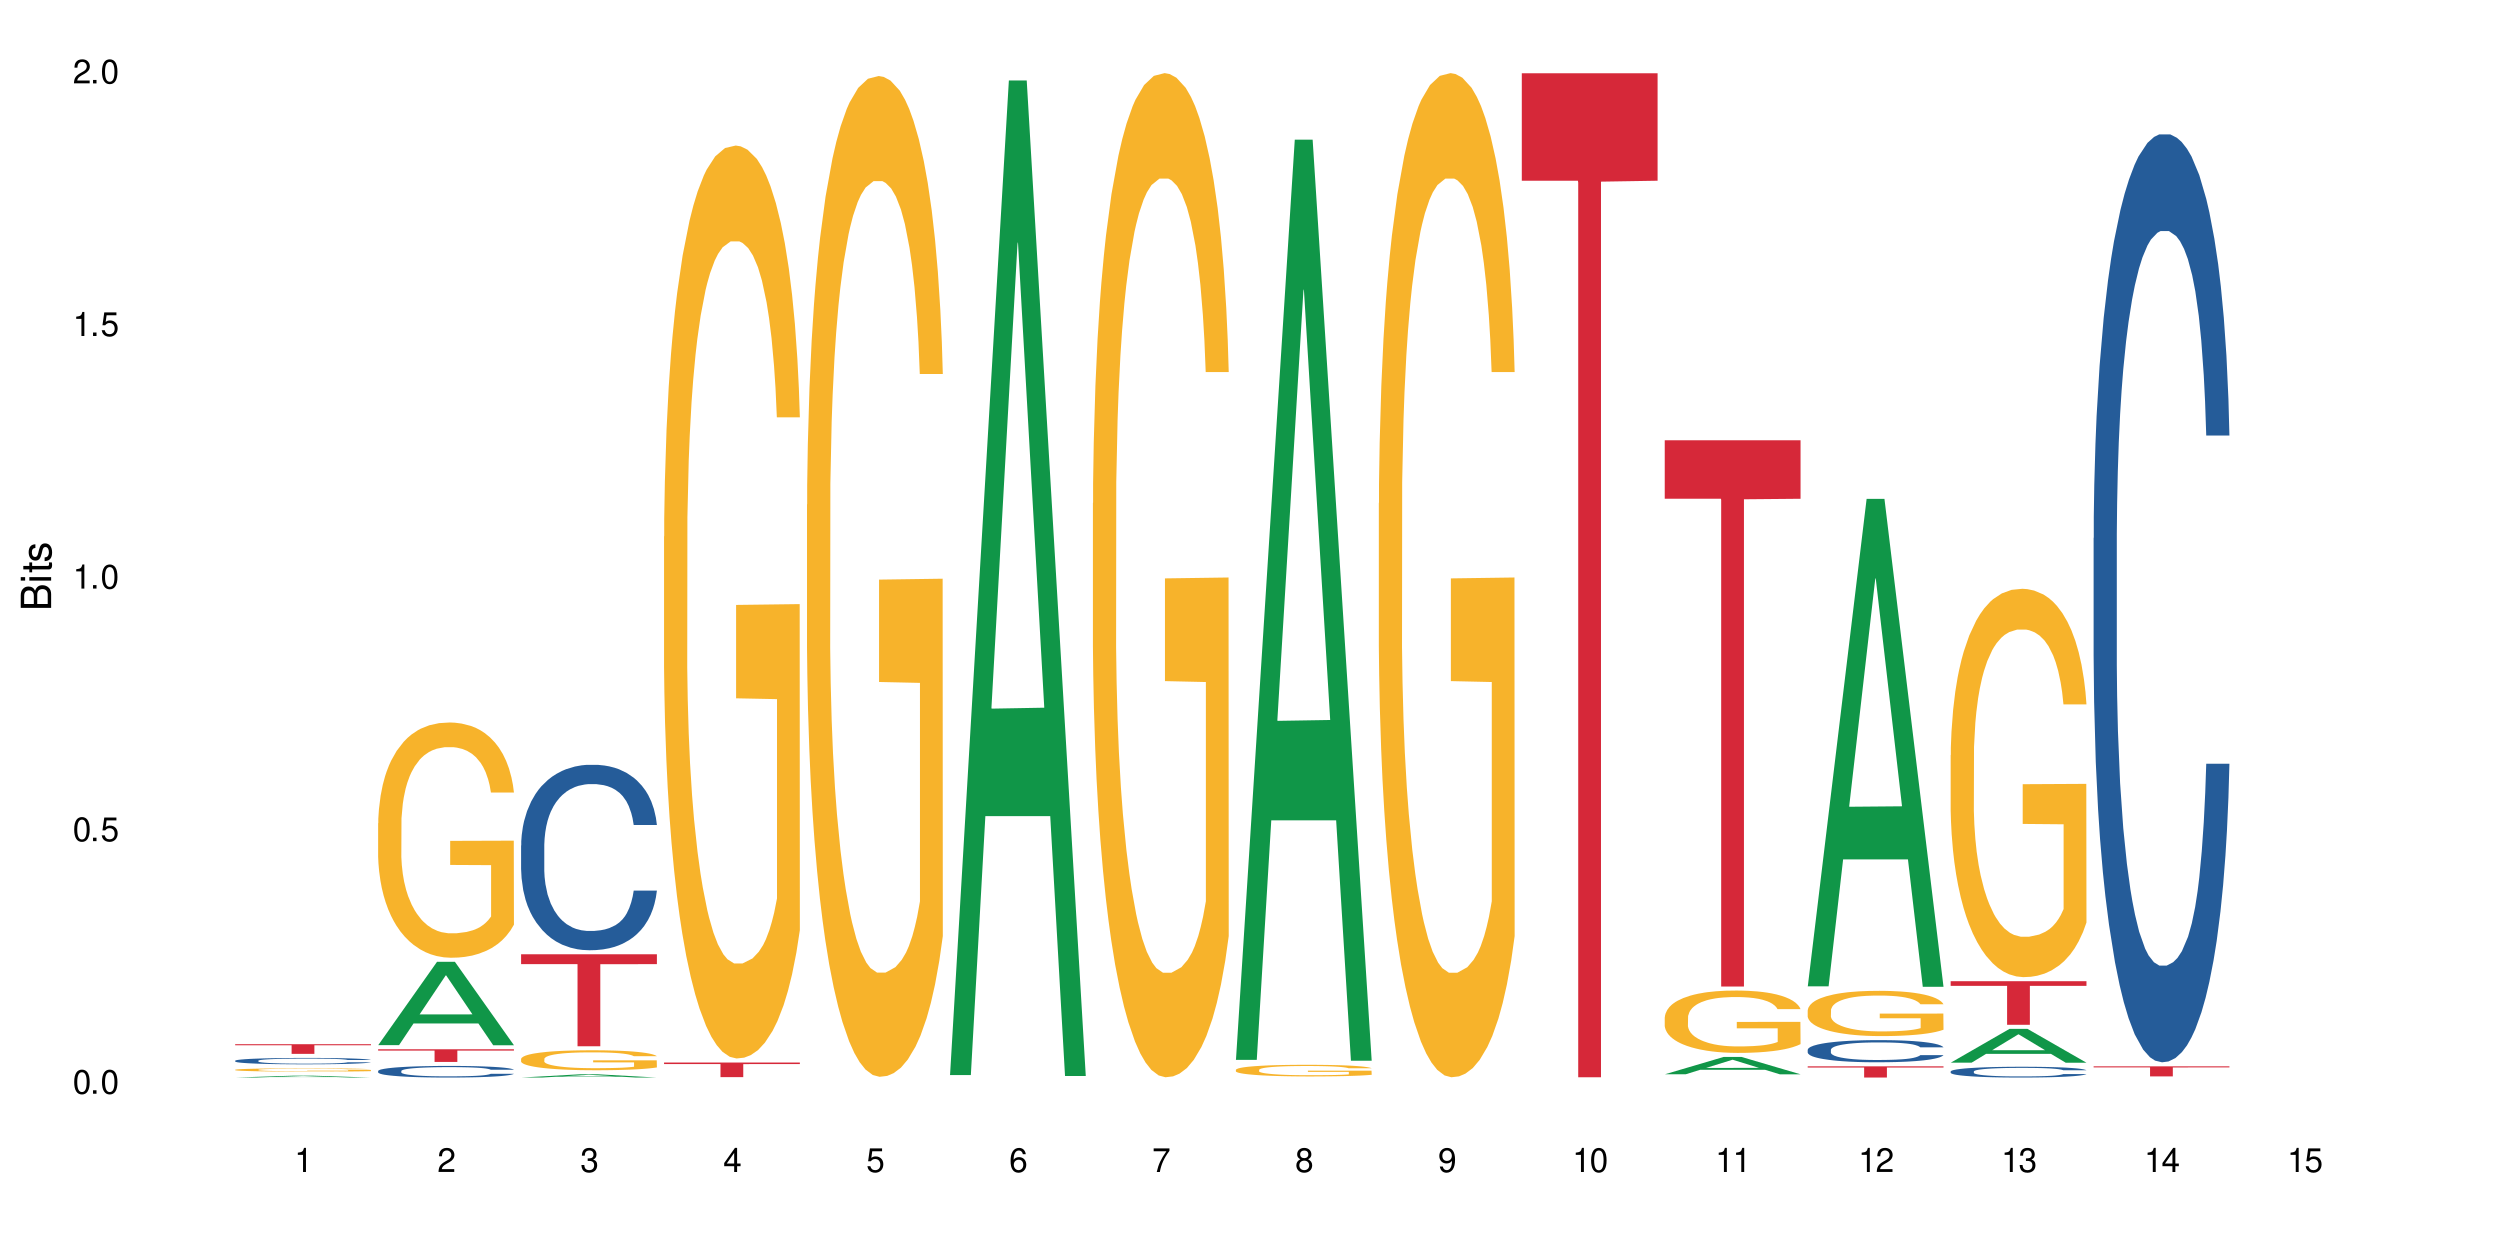 <?xml version="1.0" encoding="UTF-8"?>
<svg xmlns="http://www.w3.org/2000/svg" xmlns:xlink="http://www.w3.org/1999/xlink" width="720" height="360" viewBox="0 0 720 360">
<defs>
<g>
<g id="glyph-0-0">
</g>
<g id="glyph-0-1">
<path d="M 2.641 -6.938 C 2 -6.938 1.422 -6.656 1.078 -6.172 C 0.641 -5.562 0.406 -4.641 0.406 -3.359 C 0.406 -1.016 1.188 0.219 2.641 0.219 C 4.078 0.219 4.859 -1.016 4.859 -3.297 C 4.859 -4.641 4.656 -5.547 4.203 -6.172 C 3.844 -6.656 3.281 -6.938 2.641 -6.938 Z M 2.641 -6.188 C 3.547 -6.188 4 -5.25 4 -3.375 C 4 -1.406 3.562 -0.484 2.625 -0.484 C 1.734 -0.484 1.281 -1.438 1.281 -3.344 C 1.281 -5.25 1.734 -6.188 2.641 -6.188 Z M 2.641 -6.188 "/>
</g>
<g id="glyph-0-2">
<path d="M 1.828 -1 L 0.828 -1 L 0.828 0 L 1.828 0 Z M 1.828 -1 "/>
</g>
<g id="glyph-0-3">
<path d="M 4.562 -6.797 L 1.062 -6.797 L 0.547 -3.094 L 1.328 -3.094 C 1.719 -3.562 2.047 -3.734 2.578 -3.734 C 3.484 -3.734 4.062 -3.109 4.062 -2.094 C 4.062 -1.125 3.484 -0.531 2.578 -0.531 C 1.828 -0.531 1.375 -0.906 1.188 -1.672 L 0.328 -1.672 C 0.453 -1.109 0.547 -0.844 0.75 -0.594 C 1.125 -0.078 1.828 0.219 2.594 0.219 C 3.969 0.219 4.922 -0.781 4.922 -2.219 C 4.922 -3.562 4.031 -4.484 2.719 -4.484 C 2.25 -4.484 1.859 -4.359 1.469 -4.062 L 1.734 -5.969 L 4.562 -5.969 Z M 4.562 -6.797 "/>
</g>
<g id="glyph-0-4">
<path d="M 2.484 -4.938 L 2.484 0 L 3.328 0 L 3.328 -6.938 L 2.766 -6.938 C 2.469 -5.875 2.281 -5.734 0.984 -5.562 L 0.984 -4.938 Z M 2.484 -4.938 "/>
</g>
<g id="glyph-0-5">
<path d="M 4.859 -0.828 L 1.281 -0.828 C 1.359 -1.406 1.672 -1.781 2.5 -2.281 L 3.469 -2.828 C 4.406 -3.344 4.906 -4.062 4.906 -4.906 C 4.906 -5.484 4.672 -6.031 4.266 -6.406 C 3.859 -6.766 3.375 -6.938 2.719 -6.938 C 1.859 -6.938 1.219 -6.625 0.844 -6.031 C 0.609 -5.672 0.5 -5.234 0.484 -4.531 L 1.328 -4.531 C 1.359 -5.016 1.406 -5.281 1.531 -5.516 C 1.75 -5.938 2.188 -6.203 2.703 -6.203 C 3.469 -6.203 4.031 -5.641 4.031 -4.891 C 4.031 -4.344 3.719 -3.859 3.125 -3.516 L 2.234 -3 C 0.812 -2.172 0.406 -1.531 0.328 -0.016 L 4.859 -0.016 Z M 4.859 -0.828 "/>
</g>
<g id="glyph-0-6">
<path d="M 2.125 -3.188 L 2.578 -3.188 C 3.5 -3.188 3.984 -2.766 3.984 -1.922 C 3.984 -1.062 3.469 -0.531 2.594 -0.531 C 1.656 -0.531 1.203 -1 1.156 -2.016 L 0.312 -2.016 C 0.344 -1.453 0.438 -1.094 0.609 -0.781 C 0.953 -0.109 1.625 0.219 2.547 0.219 C 3.953 0.219 4.859 -0.625 4.859 -1.938 C 4.859 -2.828 4.516 -3.297 3.703 -3.594 C 4.344 -3.844 4.656 -4.328 4.656 -5.031 C 4.656 -6.219 3.875 -6.938 2.578 -6.938 C 1.203 -6.938 0.484 -6.172 0.453 -4.703 L 1.297 -4.703 C 1.312 -5.125 1.344 -5.359 1.453 -5.578 C 1.641 -5.969 2.062 -6.203 2.594 -6.203 C 3.344 -6.203 3.797 -5.75 3.797 -5 C 3.797 -4.516 3.609 -4.219 3.25 -4.047 C 3.016 -3.953 2.703 -3.922 2.125 -3.906 Z M 2.125 -3.188 "/>
</g>
<g id="glyph-0-7">
<path d="M 3.141 -1.672 L 3.141 0 L 3.984 0 L 3.984 -1.672 L 4.984 -1.672 L 4.984 -2.438 L 3.984 -2.438 L 3.984 -6.938 L 3.359 -6.938 L 0.266 -2.578 L 0.266 -1.672 Z M 3.141 -2.438 L 1 -2.438 L 3.141 -5.5 Z M 3.141 -2.438 "/>
</g>
<g id="glyph-0-8">
<path d="M 4.781 -5.125 C 4.609 -6.266 3.891 -6.938 2.844 -6.938 C 2.094 -6.938 1.422 -6.578 1.031 -5.953 C 0.594 -5.266 0.406 -4.422 0.406 -3.172 C 0.406 -2 0.578 -1.25 0.984 -0.641 C 1.359 -0.078 1.953 0.219 2.703 0.219 C 3.984 0.219 4.922 -0.75 4.922 -2.094 C 4.922 -3.375 4.062 -4.281 2.844 -4.281 C 2.172 -4.281 1.641 -4.031 1.281 -3.516 C 1.281 -5.234 1.828 -6.188 2.797 -6.188 C 3.391 -6.188 3.797 -5.797 3.938 -5.125 Z M 2.734 -3.531 C 3.547 -3.531 4.062 -2.953 4.062 -2.031 C 4.062 -1.156 3.484 -0.531 2.703 -0.531 C 1.922 -0.531 1.328 -1.188 1.328 -2.078 C 1.328 -2.938 1.906 -3.531 2.734 -3.531 Z M 2.734 -3.531 "/>
</g>
<g id="glyph-0-9">
<path d="M 4.984 -6.797 L 0.438 -6.797 L 0.438 -5.969 L 4.109 -5.969 C 2.5 -3.656 1.828 -2.234 1.328 0 L 2.219 0 C 2.594 -2.172 3.453 -4.047 4.984 -6.094 Z M 4.984 -6.797 "/>
</g>
<g id="glyph-0-10">
<path d="M 3.75 -3.656 C 4.469 -4.094 4.688 -4.438 4.688 -5.078 C 4.688 -6.172 3.844 -6.938 2.641 -6.938 C 1.438 -6.938 0.594 -6.172 0.594 -5.094 C 0.594 -4.438 0.812 -4.094 1.516 -3.656 C 0.734 -3.266 0.359 -2.703 0.359 -1.922 C 0.359 -0.656 1.281 0.219 2.641 0.219 C 3.984 0.219 4.922 -0.656 4.922 -1.922 C 4.922 -2.703 4.531 -3.266 3.75 -3.656 Z M 2.641 -6.188 C 3.359 -6.188 3.812 -5.75 3.812 -5.062 C 3.812 -4.406 3.344 -3.984 2.641 -3.984 C 1.922 -3.984 1.453 -4.406 1.453 -5.078 C 1.453 -5.75 1.922 -6.188 2.641 -6.188 Z M 2.641 -3.266 C 3.484 -3.266 4.062 -2.719 4.062 -1.906 C 4.062 -1.078 3.484 -0.531 2.625 -0.531 C 1.797 -0.531 1.219 -1.094 1.219 -1.906 C 1.219 -2.719 1.781 -3.266 2.641 -3.266 Z M 2.641 -3.266 "/>
</g>
<g id="glyph-0-11">
<path d="M 0.516 -1.578 C 0.672 -0.453 1.406 0.219 2.438 0.219 C 3.188 0.219 3.859 -0.141 4.266 -0.766 C 4.688 -1.453 4.891 -2.297 4.891 -3.547 C 4.891 -4.719 4.703 -5.453 4.312 -6.078 C 3.938 -6.641 3.344 -6.938 2.594 -6.938 C 1.297 -6.938 0.359 -5.969 0.359 -4.625 C 0.359 -3.344 1.234 -2.453 2.453 -2.453 C 3.094 -2.453 3.578 -2.672 4.016 -3.203 C 4 -1.484 3.469 -0.531 2.5 -0.531 C 1.906 -0.531 1.484 -0.906 1.359 -1.578 Z M 2.578 -6.203 C 3.375 -6.203 3.969 -5.531 3.969 -4.641 C 3.969 -3.797 3.391 -3.188 2.547 -3.188 C 1.734 -3.188 1.234 -3.766 1.234 -4.688 C 1.234 -5.562 1.797 -6.203 2.578 -6.203 Z M 2.578 -6.203 "/>
</g>
<g id="glyph-1-0">
</g>
<g id="glyph-1-1">
<path d="M 0 -0.953 L 0 -4.891 C 0 -5.719 -0.234 -6.344 -0.734 -6.797 C -1.188 -7.234 -1.812 -7.469 -2.5 -7.469 C -3.547 -7.469 -4.188 -7 -4.625 -5.875 C -4.984 -6.688 -5.625 -7.094 -6.531 -7.094 C -7.172 -7.094 -7.734 -6.859 -8.141 -6.391 C -8.562 -5.922 -8.75 -5.344 -8.75 -4.5 L -8.75 -0.953 Z M -4.984 -2.062 L -7.766 -2.062 L -7.766 -4.219 C -7.766 -4.844 -7.688 -5.203 -7.453 -5.5 C -7.219 -5.812 -6.859 -5.969 -6.375 -5.969 C -5.891 -5.969 -5.531 -5.812 -5.297 -5.5 C -5.062 -5.203 -4.984 -4.844 -4.984 -4.219 Z M -0.984 -2.062 L -4 -2.062 L -4 -4.781 C -4 -5.766 -3.438 -6.359 -2.484 -6.359 C -1.547 -6.359 -0.984 -5.766 -0.984 -4.781 Z M -0.984 -2.062 "/>
</g>
<g id="glyph-1-2">
<path d="M -6.281 -1.797 L -6.281 -0.797 L 0 -0.797 L 0 -1.797 Z M -8.75 -1.797 L -8.75 -0.797 L -7.484 -0.797 L -7.484 -1.797 Z M -8.75 -1.797 "/>
</g>
<g id="glyph-1-3">
<path d="M -6.281 -3.047 L -6.281 -2.016 L -8.016 -2.016 L -8.016 -1.016 L -6.281 -1.016 L -6.281 -0.172 L -5.469 -0.172 L -5.469 -1.016 L -0.719 -1.016 C -0.078 -1.016 0.281 -1.453 0.281 -2.234 C 0.281 -2.5 0.25 -2.719 0.188 -3.047 L -0.641 -3.047 C -0.609 -2.906 -0.594 -2.766 -0.594 -2.562 C -0.594 -2.141 -0.719 -2.016 -1.156 -2.016 L -5.469 -2.016 L -5.469 -3.047 Z M -6.281 -3.047 "/>
</g>
<g id="glyph-1-4">
<path d="M -4.531 -5.25 C -5.766 -5.25 -6.469 -4.422 -6.469 -2.969 C -6.469 -1.516 -5.719 -0.562 -4.547 -0.562 C -3.562 -0.562 -3.094 -1.062 -2.734 -2.562 L -2.516 -3.484 C -2.344 -4.188 -2.094 -4.469 -1.641 -4.469 C -1.047 -4.469 -0.641 -3.875 -0.641 -3 C -0.641 -2.453 -0.797 -2 -1.062 -1.75 C -1.25 -1.594 -1.422 -1.531 -1.875 -1.469 L -1.875 -0.406 C -0.422 -0.453 0.281 -1.266 0.281 -2.922 C 0.281 -4.5 -0.5 -5.516 -1.719 -5.516 C -2.656 -5.516 -3.172 -4.984 -3.469 -3.734 L -3.703 -2.766 C -3.891 -1.953 -4.156 -1.609 -4.594 -1.609 C -5.188 -1.609 -5.547 -2.125 -5.547 -2.938 C -5.547 -3.75 -5.203 -4.172 -4.531 -4.203 Z M -4.531 -5.25 "/>
</g>
</g>
</defs>
<rect x="-72" y="-36" width="864" height="432" fill="rgb(100%, 100%, 100%)" fill-opacity="1"/>
<path fill-rule="nonzero" fill="rgb(6.275%, 58.824%, 28.235%)" fill-opacity="1" d="M 67.73 310.336 L 67.773 310.332 L 84.695 309.785 L 89.836 309.785 L 106.844 310.336 L 100.867 310.336 L 96.605 310.191 L 77.926 310.191 L 73.75 310.336 L 67.73 310.336 L 79.723 310.133 L 94.895 310.133 L 87.328 309.875 L 87.246 309.875 L 87.16 309.879 L 79.684 310.133 L 79.723 310.133 Z M 67.73 310.336 "/>
<path fill-rule="nonzero" fill="rgb(14.51%, 36.078%, 60%)" fill-opacity="1" d="M 67.73 305.484 L 67.777 305.484 L 67.777 305.441 L 67.922 305.379 L 68.254 305.297 L 68.59 305.242 L 69.449 305.145 L 70.641 305.047 L 71.879 304.973 L 72.785 304.93 L 73.598 304.898 L 75.457 304.836 L 76.652 304.801 L 77.938 304.773 L 79.512 304.746 L 80.656 304.73 L 83.234 304.703 L 85.141 304.691 L 86.621 304.684 L 89.816 304.684 L 91.723 304.691 L 93.105 304.699 L 94.633 304.715 L 95.922 304.73 L 98.164 304.766 L 100.168 304.812 L 101.074 304.84 L 102.504 304.891 L 103.602 304.941 L 104.363 304.984 L 105.223 305.047 L 105.984 305.125 L 106.559 305.211 L 106.844 305.281 L 100.168 305.281 L 99.832 305.215 L 99.449 305.16 L 98.734 305.094 L 98.02 305.043 L 97.02 304.996 L 96.113 304.965 L 94.871 304.934 L 93.773 304.91 L 92.629 304.898 L 91.531 304.887 L 89.434 304.875 L 87 304.875 L 86.094 304.879 L 84.234 304.895 L 83.234 304.906 L 81.801 304.93 L 80.801 304.949 L 79.609 304.984 L 78.797 305.012 L 77.797 305.055 L 77.078 305.094 L 76.27 305.148 L 75.793 305.191 L 75.363 305.238 L 74.98 305.293 L 74.695 305.352 L 74.504 305.414 L 74.41 305.477 L 74.41 305.738 L 74.504 305.797 L 74.742 305.867 L 75.363 305.969 L 76.27 306.059 L 77.32 306.129 L 78.32 306.18 L 78.891 306.203 L 79.656 306.23 L 80.848 306.266 L 82.566 306.297 L 83.566 306.312 L 85.094 306.324 L 86.668 306.332 L 88.766 306.332 L 90.625 306.324 L 91.867 306.316 L 93.156 306.301 L 94.918 306.273 L 96.016 306.246 L 96.969 306.215 L 97.688 306.184 L 98.164 306.156 L 98.879 306.105 L 99.449 306.047 L 99.879 305.988 L 100.168 305.93 L 106.844 305.93 L 106.559 306 L 106.129 306.062 L 105.699 306.113 L 105.031 306.172 L 104.27 306.223 L 103.172 306.281 L 102.266 306.32 L 101.074 306.363 L 99.977 306.395 L 98.781 306.422 L 97.02 306.457 L 95.875 306.473 L 94.633 306.488 L 93.156 306.504 L 91.293 306.516 L 89.289 306.52 L 87.43 306.523 L 85.426 306.52 L 83.949 306.512 L 81.992 306.496 L 79.559 306.469 L 77.797 306.434 L 76.414 306.402 L 75.219 306.371 L 73.883 306.324 L 72.168 306.25 L 71.117 306.191 L 70.402 306.145 L 69.59 306.082 L 69.02 306.023 L 68.352 305.93 L 67.875 305.809 L 67.73 305.715 Z M 67.73 305.484 "/>
<path fill-rule="nonzero" fill="rgb(96.863%, 70.196%, 16.863%)" fill-opacity="1" d="M 67.73 308.086 L 67.777 308.086 L 67.777 308.07 L 67.969 308.031 L 68.445 307.977 L 69.066 307.934 L 69.734 307.898 L 70.164 307.883 L 70.879 307.855 L 71.5 307.836 L 73.074 307.797 L 75.078 307.762 L 76.172 307.746 L 77.414 307.73 L 79.18 307.715 L 79.988 307.711 L 82.469 307.695 L 85.285 307.688 L 88.383 307.684 L 89.816 307.684 L 91.77 307.688 L 94.441 307.699 L 95.969 307.707 L 97.16 307.715 L 98.402 307.727 L 99.926 307.742 L 101.359 307.766 L 102.504 307.785 L 103.648 307.809 L 104.602 307.84 L 105.414 307.867 L 106.129 307.902 L 106.559 307.934 L 106.844 307.965 L 100.215 307.965 L 99.832 307.934 L 99.402 307.91 L 98.688 307.883 L 97.973 307.863 L 97.258 307.848 L 95.922 307.824 L 94.777 307.809 L 93.344 307.797 L 91.961 307.789 L 90.387 307.785 L 89.434 307.781 L 86.906 307.781 L 84.617 307.789 L 83.281 307.797 L 82.328 307.805 L 80.992 307.816 L 80.18 307.824 L 79.703 307.832 L 78.273 307.859 L 77.32 307.883 L 76.793 307.898 L 76.125 307.926 L 75.648 307.949 L 75.125 307.984 L 74.84 308.008 L 74.457 308.066 L 74.41 308.223 L 74.551 308.254 L 74.84 308.289 L 75.219 308.32 L 75.793 308.352 L 76.363 308.379 L 77.367 308.41 L 78.227 308.434 L 78.891 308.449 L 80.18 308.473 L 80.703 308.48 L 81.945 308.496 L 83.234 308.508 L 84.809 308.516 L 86 308.523 L 87.906 308.527 L 90.34 308.527 L 93.203 308.523 L 95.016 308.516 L 96.254 308.508 L 97.066 308.5 L 98.066 308.492 L 98.781 308.484 L 99.449 308.473 L 100.262 308.461 L 100.262 308.254 L 88.48 308.254 L 88.48 308.156 L 106.797 308.156 L 106.844 308.492 L 105.844 308.516 L 104.602 308.539 L 103.41 308.555 L 102.168 308.57 L 100.406 308.586 L 98.973 308.598 L 96.781 308.609 L 94.777 308.617 L 92.676 308.621 L 90.816 308.625 L 88.621 308.625 L 86.668 308.621 L 84.57 308.617 L 82.898 308.609 L 81.371 308.602 L 79.848 308.59 L 77.938 308.574 L 76.699 308.559 L 74.121 308.52 L 72.977 308.496 L 71.453 308.457 L 70.641 308.43 L 69.879 308.402 L 69.305 308.375 L 68.781 308.344 L 68.398 308.316 L 68.016 308.277 L 67.828 308.246 L 67.73 308.223 Z M 67.73 308.086 "/>
<path fill-rule="nonzero" fill="rgb(83.922%, 15.686%, 22.353%)" fill-opacity="1" d="M 67.73 300.727 L 106.844 300.727 L 106.844 301.027 L 90.543 301.027 L 90.543 303.523 L 83.984 303.523 L 83.984 301.031 L 83.891 301.027 L 67.73 301.027 Z M 67.73 300.727 "/>
<path fill-rule="nonzero" fill="rgb(6.275%, 58.824%, 28.235%)" fill-opacity="1" d="M 108.902 301.004 L 108.945 300.98 L 125.867 276.996 L 131.008 276.996 L 148.016 301.027 L 142.039 301.027 L 137.777 294.754 L 119.098 294.754 L 114.922 301.004 L 108.902 301.004 L 120.895 292.156 L 136.062 292.137 L 128.5 280.922 L 128.418 280.898 L 128.332 280.965 L 120.855 292.137 L 120.895 292.156 Z M 108.902 301.004 "/>
<path fill-rule="nonzero" fill="rgb(14.51%, 36.078%, 60%)" fill-opacity="1" d="M 108.902 308.445 L 108.949 308.441 L 108.949 308.367 L 109.094 308.25 L 109.426 308.105 L 109.762 308.004 L 110.621 307.824 L 111.812 307.648 L 113.051 307.516 L 113.957 307.434 L 114.77 307.375 L 116.629 307.262 L 117.82 307.203 L 119.109 307.152 L 120.684 307.098 L 121.828 307.066 L 124.406 307.02 L 126.312 306.996 L 127.793 306.988 L 130.988 306.988 L 132.895 307 L 134.277 307.016 L 135.805 307.039 L 137.094 307.066 L 139.336 307.137 L 141.336 307.223 L 142.242 307.27 L 143.676 307.363 L 144.773 307.457 L 145.535 307.535 L 146.395 307.648 L 147.156 307.785 L 147.73 307.941 L 148.016 308.074 L 141.336 308.074 L 141.004 307.953 L 140.621 307.855 L 139.906 307.73 L 139.191 307.645 L 138.191 307.555 L 137.285 307.496 L 136.043 307.438 L 134.945 307.402 L 133.801 307.375 L 132.703 307.355 L 130.605 307.336 L 128.172 307.336 L 127.266 307.344 L 125.406 307.367 L 124.406 307.391 L 122.973 307.434 L 121.973 307.473 L 120.781 307.531 L 119.969 307.586 L 118.969 307.664 L 118.25 307.734 L 117.441 307.836 L 116.965 307.914 L 116.535 307.996 L 116.152 308.098 L 115.867 308.207 L 115.676 308.32 L 115.582 308.43 L 115.582 308.902 L 115.676 309.012 L 115.914 309.141 L 116.535 309.328 L 117.441 309.492 L 118.488 309.617 L 119.492 309.711 L 120.062 309.754 L 120.828 309.801 L 122.02 309.863 L 123.738 309.926 L 124.738 309.949 L 126.266 309.973 L 127.84 309.984 L 129.938 309.984 L 131.797 309.973 L 133.039 309.957 L 134.324 309.934 L 136.09 309.883 L 137.188 309.832 L 138.141 309.773 L 138.859 309.715 L 139.336 309.668 L 140.051 309.574 L 140.621 309.469 L 141.051 309.363 L 141.336 309.258 L 148.016 309.258 L 147.73 309.379 L 147.301 309.5 L 146.871 309.59 L 146.203 309.695 L 145.441 309.789 L 144.344 309.898 L 143.438 309.969 L 142.242 310.043 L 141.148 310.102 L 139.953 310.152 L 138.191 310.215 L 137.043 310.246 L 135.805 310.273 L 134.324 310.297 L 132.465 310.32 L 130.461 310.332 L 128.602 310.336 L 126.598 310.328 L 125.121 310.316 L 123.164 310.289 L 120.73 310.234 L 118.969 310.176 L 117.582 310.117 L 116.391 310.055 L 115.055 309.973 L 113.34 309.84 L 112.289 309.734 L 111.574 309.648 L 110.762 309.531 L 110.191 309.422 L 109.523 309.25 L 109.047 309.035 L 108.902 308.867 Z M 108.902 308.445 "/>
<path fill-rule="nonzero" fill="rgb(96.863%, 70.196%, 16.863%)" fill-opacity="1" d="M 108.902 237.098 L 108.949 237.035 L 108.949 235.797 L 109.141 233.012 L 109.617 229.176 L 110.238 226.02 L 110.906 223.547 L 111.336 222.246 L 112.051 220.391 L 112.672 219.027 L 114.246 216.242 L 116.25 213.645 L 117.344 212.531 L 118.586 211.48 L 120.352 210.305 L 121.16 209.871 L 123.641 208.879 L 126.457 208.262 L 129.555 208.074 L 130.988 208.137 L 132.941 208.387 L 135.613 209.066 L 137.141 209.684 L 138.332 210.305 L 139.574 211.109 L 141.098 212.344 L 142.531 213.832 L 143.676 215.316 L 144.82 217.172 L 145.773 219.152 L 146.586 221.316 L 147.301 223.918 L 147.73 226.082 L 148.016 228.25 L 141.387 228.25 L 141.004 226.082 L 140.574 224.41 L 139.859 222.371 L 139.145 220.883 L 138.43 219.711 L 137.094 218.102 L 135.949 217.109 L 134.516 216.242 L 133.133 215.688 L 131.559 215.316 L 130.605 215.191 L 128.078 215.191 L 125.789 215.625 L 124.453 216.121 L 123.5 216.613 L 122.164 217.543 L 121.352 218.285 L 120.875 218.781 L 119.445 220.699 L 118.488 222.43 L 117.965 223.605 L 117.297 225.465 L 116.82 227.133 L 116.297 229.609 L 116.008 231.465 L 115.629 235.672 L 115.582 246.812 L 115.723 249.164 L 116.008 251.699 L 116.391 253.93 L 116.965 256.277 L 117.535 258.074 L 118.539 260.488 L 119.395 262.098 L 120.062 263.148 L 121.352 264.82 L 121.875 265.375 L 123.117 266.488 L 124.406 267.355 L 125.98 268.098 L 127.172 268.469 L 129.078 268.777 L 131.512 268.777 L 134.375 268.406 L 136.188 267.914 L 137.426 267.418 L 138.238 266.984 L 139.238 266.305 L 139.953 265.684 L 140.621 265.004 L 141.434 263.953 L 141.434 249.164 L 129.652 249.102 L 129.652 242.172 L 147.969 242.109 L 148.016 266.305 L 147.016 267.973 L 145.773 269.582 L 144.582 270.82 L 143.34 271.871 L 141.578 273.047 L 140.145 273.789 L 137.949 274.656 L 135.949 275.215 L 133.848 275.586 L 131.988 275.77 L 129.793 275.832 L 127.84 275.711 L 125.742 275.336 L 124.07 274.844 L 122.543 274.223 L 121.02 273.418 L 119.109 272.121 L 117.871 271.066 L 116.582 269.77 L 115.293 268.223 L 114.148 266.551 L 113.387 265.25 L 112.625 263.766 L 111.812 261.91 L 111.051 259.805 L 110.477 257.887 L 109.953 255.723 L 109.57 253.68 L 109.188 250.895 L 108.996 248.668 L 108.902 246.75 Z M 108.902 237.098 "/>
<path fill-rule="nonzero" fill="rgb(83.922%, 15.686%, 22.353%)" fill-opacity="1" d="M 108.902 302.188 L 148.016 302.188 L 148.016 302.578 L 131.715 302.582 L 131.715 305.828 L 125.156 305.828 L 125.156 302.586 L 125.062 302.578 L 108.902 302.578 Z M 108.902 302.188 "/>
<path fill-rule="nonzero" fill="rgb(6.275%, 58.824%, 28.235%)" fill-opacity="1" d="M 150.074 310.332 L 150.117 310.332 L 167.039 309.391 L 172.18 309.391 L 189.188 310.336 L 183.211 310.336 L 178.949 310.09 L 160.27 310.09 L 156.09 310.332 L 150.074 310.332 L 162.066 309.988 L 177.234 309.984 L 169.672 309.547 L 169.504 309.547 L 162.027 309.984 L 162.066 309.988 Z M 150.074 310.332 "/>
<path fill-rule="nonzero" fill="rgb(14.51%, 36.078%, 60%)" fill-opacity="1" d="M 150.074 243.508 L 150.121 243.457 L 150.121 242.289 L 150.266 240.434 L 150.598 238.09 L 150.934 236.477 L 151.793 233.598 L 152.984 230.816 L 154.223 228.668 L 155.129 227.398 L 155.941 226.422 L 157.801 224.617 L 158.992 223.688 L 160.281 222.859 L 161.855 222.031 L 163 221.543 L 165.578 220.762 L 167.484 220.418 L 168.965 220.273 L 172.16 220.273 L 174.066 220.469 L 175.449 220.711 L 176.977 221.102 L 178.266 221.543 L 180.508 222.617 L 182.508 223.98 L 183.414 224.762 L 184.848 226.277 L 185.945 227.742 L 186.707 229.012 L 187.566 230.816 L 188.328 233.012 L 188.902 235.504 L 189.188 237.602 L 182.508 237.602 L 182.176 235.648 L 181.793 234.137 L 181.078 232.133 L 180.363 230.719 L 179.359 229.305 L 178.453 228.375 L 177.215 227.449 L 176.117 226.863 L 174.973 226.422 L 173.875 226.129 L 171.777 225.836 L 169.344 225.836 L 168.438 225.934 L 166.578 226.324 L 165.578 226.668 L 164.145 227.352 L 163.145 227.984 L 161.953 228.961 L 161.141 229.793 L 160.137 231.059 L 159.422 232.184 L 158.613 233.793 L 158.137 235.016 L 157.707 236.383 L 157.324 237.992 L 157.039 239.699 L 156.848 241.508 L 156.754 243.262 L 156.754 250.828 L 156.848 252.586 L 157.086 254.637 L 157.707 257.613 L 158.613 260.203 L 159.66 262.254 L 160.664 263.715 L 161.234 264.398 L 162 265.18 L 163.191 266.156 L 164.91 267.133 L 165.91 267.523 L 167.438 267.914 L 169.012 268.109 L 171.109 268.109 L 172.969 267.914 L 174.211 267.672 L 175.496 267.281 L 177.262 266.449 L 178.359 265.668 L 179.312 264.742 L 180.027 263.812 L 180.508 263.031 L 181.223 261.52 L 181.793 259.859 L 182.223 258.152 L 182.508 256.492 L 189.188 256.492 L 188.902 258.445 L 188.473 260.348 L 188.043 261.766 L 187.375 263.473 L 186.613 264.984 L 185.516 266.695 L 184.609 267.816 L 183.414 269.039 L 182.32 269.965 L 181.125 270.793 L 179.359 271.77 L 178.215 272.258 L 176.977 272.699 L 175.496 273.09 L 173.637 273.43 L 171.633 273.625 L 169.773 273.676 L 167.77 273.578 L 166.293 273.383 L 164.336 272.941 L 161.902 272.062 L 160.137 271.137 L 158.754 270.207 L 157.562 269.234 L 156.227 267.914 L 154.512 265.766 L 153.461 264.105 L 152.746 262.738 L 151.934 260.836 L 151.363 259.129 L 150.695 256.395 L 150.219 252.93 L 150.074 250.242 Z M 150.074 243.508 "/>
<path fill-rule="nonzero" fill="rgb(96.863%, 70.196%, 16.863%)" fill-opacity="1" d="M 150.074 304.941 L 150.121 304.938 L 150.121 304.832 L 150.312 304.594 L 150.789 304.27 L 151.41 304 L 152.078 303.793 L 152.508 303.68 L 153.223 303.523 L 153.844 303.406 L 155.418 303.172 L 157.418 302.949 L 158.516 302.855 L 159.758 302.766 L 161.523 302.668 L 162.332 302.629 L 164.812 302.547 L 167.629 302.492 L 170.727 302.477 L 172.16 302.484 L 174.113 302.504 L 176.785 302.562 L 178.312 302.613 L 179.504 302.668 L 180.746 302.734 L 182.27 302.84 L 183.703 302.965 L 184.848 303.094 L 185.992 303.25 L 186.945 303.418 L 187.758 303.602 L 188.473 303.824 L 188.902 304.008 L 189.188 304.191 L 182.559 304.191 L 182.176 304.008 L 181.746 303.863 L 181.031 303.691 L 180.316 303.566 L 179.602 303.465 L 178.266 303.328 L 177.121 303.246 L 175.688 303.172 L 174.305 303.125 L 172.73 303.094 L 171.777 303.082 L 169.25 303.082 L 166.961 303.117 L 165.625 303.16 L 164.672 303.203 L 163.336 303.281 L 162.523 303.344 L 162.047 303.387 L 160.617 303.551 L 159.66 303.695 L 159.137 303.797 L 158.469 303.953 L 157.992 304.098 L 157.469 304.305 L 157.18 304.465 L 156.801 304.82 L 156.754 305.766 L 156.895 305.965 L 157.18 306.184 L 157.562 306.371 L 158.137 306.57 L 158.707 306.723 L 159.711 306.926 L 160.566 307.062 L 161.234 307.152 L 162.523 307.297 L 163.047 307.344 L 164.289 307.438 L 165.578 307.512 L 167.148 307.574 L 168.344 307.605 L 170.25 307.633 L 172.684 307.633 L 175.547 307.602 L 177.359 307.559 L 178.598 307.516 L 179.41 307.48 L 180.41 307.422 L 181.125 307.367 L 181.793 307.312 L 182.605 307.223 L 182.605 305.965 L 170.824 305.961 L 170.824 305.371 L 189.141 305.367 L 189.188 307.422 L 188.188 307.562 L 186.945 307.699 L 185.754 307.805 L 184.512 307.895 L 182.746 307.992 L 181.316 308.059 L 179.121 308.129 L 177.121 308.18 L 175.02 308.211 L 173.16 308.227 L 170.965 308.23 L 169.012 308.219 L 166.91 308.188 L 165.242 308.145 L 163.715 308.094 L 162.191 308.027 L 160.281 307.914 L 159.043 307.824 L 157.754 307.715 L 156.465 307.586 L 155.32 307.441 L 154.559 307.332 L 153.793 307.207 L 152.984 307.047 L 152.219 306.871 L 151.648 306.707 L 151.125 306.523 L 150.742 306.352 L 150.359 306.113 L 150.168 305.926 L 150.074 305.762 Z M 150.074 304.941 "/>
<path fill-rule="nonzero" fill="rgb(83.922%, 15.686%, 22.353%)" fill-opacity="1" d="M 150.074 274.836 L 189.188 274.836 L 189.188 277.672 L 172.887 277.695 L 172.887 301.316 L 166.328 301.316 L 166.328 277.719 L 166.234 277.672 L 150.074 277.672 Z M 150.074 274.836 "/>
<path fill-rule="nonzero" fill="rgb(96.863%, 70.196%, 16.863%)" fill-opacity="1" d="M 191.246 154.531 L 191.293 154.289 L 191.293 149.488 L 191.484 138.684 L 191.961 123.793 L 192.582 111.547 L 193.25 101.941 L 193.68 96.902 L 194.395 89.695 L 195.016 84.414 L 196.59 73.609 L 198.59 63.523 L 199.688 59.203 L 200.93 55.121 L 202.695 50.559 L 203.504 48.875 L 205.984 45.035 L 208.801 42.633 L 211.898 41.914 L 213.332 42.152 L 215.285 43.113 L 217.957 45.754 L 219.484 48.156 L 220.676 50.559 L 221.918 53.68 L 223.441 58.48 L 224.875 64.246 L 226.02 70.008 L 227.164 77.211 L 228.117 84.895 L 228.93 93.301 L 229.645 103.383 L 230.074 111.789 L 230.359 120.191 L 223.73 120.191 L 223.348 111.789 L 222.918 105.305 L 222.203 97.383 L 221.488 91.617 L 220.77 87.055 L 219.438 80.812 L 218.293 76.973 L 216.859 73.609 L 215.477 71.449 L 213.902 70.008 L 212.949 69.527 L 210.422 69.527 L 208.133 71.207 L 206.797 73.129 L 205.84 75.051 L 204.508 78.652 L 203.695 81.531 L 203.219 83.453 L 201.789 90.898 L 200.832 97.621 L 200.309 102.184 L 199.641 109.387 L 199.164 115.871 L 198.641 125.477 L 198.352 132.68 L 197.973 149.008 L 197.922 192.23 L 198.066 201.352 L 198.352 211.199 L 198.734 219.844 L 199.309 228.969 L 199.879 235.93 L 200.883 245.297 L 201.738 251.539 L 202.406 255.621 L 203.695 262.105 L 204.219 264.266 L 205.461 268.586 L 206.746 271.949 L 208.32 274.832 L 209.516 276.27 L 211.422 277.473 L 213.855 277.473 L 216.719 276.031 L 218.531 274.109 L 219.77 272.188 L 220.582 270.508 L 221.582 267.867 L 222.297 265.465 L 222.965 262.824 L 223.777 258.742 L 223.777 201.352 L 211.996 201.113 L 211.996 174.219 L 230.312 173.98 L 230.359 267.867 L 229.355 274.352 L 228.117 280.594 L 226.926 285.395 L 225.684 289.477 L 223.918 294.039 L 222.488 296.922 L 220.293 300.285 L 218.293 302.445 L 216.191 303.887 L 214.332 304.605 L 212.137 304.844 L 210.184 304.367 L 208.082 302.926 L 206.414 301.004 L 204.887 298.602 L 203.359 295.48 L 201.453 290.438 L 200.215 286.355 L 198.926 281.312 L 197.637 275.312 L 196.492 268.828 L 195.73 263.785 L 194.965 258.023 L 194.156 250.82 L 193.391 242.656 L 192.82 235.211 L 192.297 226.805 L 191.914 218.883 L 191.531 208.078 L 191.34 199.434 L 191.246 191.988 Z M 191.246 154.531 "/>
<path fill-rule="nonzero" fill="rgb(83.922%, 15.686%, 22.353%)" fill-opacity="1" d="M 191.246 306.008 L 230.359 306.008 L 230.359 306.457 L 214.059 306.461 L 214.059 310.215 L 207.5 310.215 L 207.5 306.465 L 207.402 306.457 L 191.246 306.457 Z M 191.246 306.008 "/>
<path fill-rule="nonzero" fill="rgb(96.863%, 70.196%, 16.863%)" fill-opacity="1" d="M 232.418 145.344 L 232.465 145.078 L 232.465 139.816 L 232.656 127.969 L 233.133 111.652 L 233.754 98.227 L 234.422 87.695 L 234.852 82.168 L 235.566 74.273 L 236.188 68.48 L 237.758 56.637 L 239.762 45.582 L 240.859 40.844 L 242.102 36.367 L 243.863 31.367 L 244.676 29.523 L 247.156 25.312 L 249.969 22.68 L 253.07 21.891 L 254.504 22.152 L 256.457 23.207 L 259.129 26.102 L 260.656 28.734 L 261.848 31.367 L 263.086 34.789 L 264.613 40.055 L 266.047 46.371 L 267.191 52.688 L 268.336 60.586 L 269.289 69.008 L 270.098 78.223 L 270.816 89.277 L 271.246 98.488 L 271.531 107.703 L 264.898 107.703 L 264.52 98.488 L 264.09 91.383 L 263.375 82.695 L 262.66 76.379 L 261.941 71.375 L 260.609 64.531 L 259.461 60.32 L 258.031 56.637 L 256.648 54.266 L 255.074 52.688 L 254.121 52.16 L 251.594 52.16 L 249.305 54.004 L 247.969 56.109 L 247.012 58.215 L 245.676 62.164 L 244.867 65.324 L 244.391 67.43 L 242.957 75.59 L 242.004 82.957 L 241.48 87.961 L 240.812 95.855 L 240.336 102.965 L 239.812 113.492 L 239.523 121.391 L 239.145 139.289 L 239.094 186.668 L 239.238 196.672 L 239.523 207.465 L 239.906 216.941 L 240.48 226.941 L 241.051 234.578 L 242.051 244.844 L 242.91 251.688 L 243.578 256.16 L 244.867 263.27 L 245.391 265.637 L 246.633 270.375 L 247.918 274.062 L 249.492 277.219 L 250.688 278.797 L 252.594 280.113 L 255.027 280.113 L 257.887 278.535 L 259.699 276.43 L 260.941 274.324 L 261.754 272.48 L 262.754 269.586 L 263.469 266.953 L 264.137 264.059 L 264.949 259.582 L 264.949 196.672 L 253.168 196.41 L 253.168 166.93 L 271.484 166.664 L 271.531 269.586 L 270.527 276.691 L 269.289 283.535 L 268.098 288.801 L 266.855 293.277 L 265.09 298.277 L 263.66 301.438 L 261.465 305.121 L 259.461 307.492 L 257.363 309.07 L 255.504 309.859 L 253.309 310.121 L 251.355 309.598 L 249.254 308.016 L 247.586 305.91 L 246.059 303.277 L 244.531 299.855 L 242.625 294.328 L 241.387 289.855 L 240.098 284.328 L 238.809 277.746 L 237.664 270.641 L 236.902 265.109 L 236.137 258.793 L 235.328 250.898 L 234.562 241.945 L 233.992 233.789 L 233.465 224.574 L 233.086 215.887 L 232.703 204.043 L 232.512 194.566 L 232.418 186.406 Z M 232.418 145.344 "/>
<path fill-rule="nonzero" fill="rgb(6.275%, 58.824%, 28.235%)" fill-opacity="1" d="M 273.59 309.617 L 273.629 309.348 L 290.555 23.176 L 295.695 23.176 L 312.703 309.887 L 306.727 309.887 L 302.465 235.047 L 283.785 235.047 L 279.605 309.617 L 273.59 309.617 L 285.582 204.086 L 300.75 203.816 L 293.188 70.02 L 293.105 69.75 L 293.02 70.555 L 285.539 203.816 L 285.582 204.086 Z M 273.59 309.617 "/>
<path fill-rule="nonzero" fill="rgb(96.863%, 70.196%, 16.863%)" fill-opacity="1" d="M 314.762 144.922 L 314.809 144.66 L 314.809 139.375 L 315 127.492 L 315.477 111.117 L 316.098 97.648 L 316.766 87.082 L 317.191 81.535 L 317.91 73.613 L 318.527 67.805 L 320.102 55.918 L 322.105 44.824 L 323.203 40.07 L 324.445 35.582 L 326.207 30.562 L 327.02 28.715 L 329.5 24.488 L 332.312 21.848 L 335.414 21.055 L 336.844 21.32 L 338.801 22.375 L 341.473 25.281 L 343 27.922 L 344.191 30.562 L 345.43 33.996 L 346.957 39.281 L 348.387 45.617 L 349.531 51.957 L 350.68 59.879 L 351.633 68.332 L 352.441 77.574 L 353.16 88.668 L 353.586 97.91 L 353.875 107.156 L 347.242 107.156 L 346.863 97.91 L 346.434 90.781 L 345.719 82.066 L 345 75.727 L 344.285 70.707 L 342.949 63.844 L 341.805 59.617 L 340.375 55.918 L 338.992 53.543 L 337.418 51.957 L 336.465 51.43 L 333.938 51.43 L 331.645 53.277 L 330.309 55.391 L 329.355 57.504 L 328.02 61.465 L 327.211 64.633 L 326.734 66.746 L 325.301 74.934 L 324.348 82.328 L 323.824 87.348 L 323.156 95.27 L 322.68 102.402 L 322.152 112.965 L 321.867 120.891 L 321.484 138.848 L 321.438 186.387 L 321.582 196.426 L 321.867 207.254 L 322.25 216.762 L 322.82 226.797 L 323.395 234.457 L 324.395 244.758 L 325.254 251.621 L 325.922 256.113 L 327.211 263.242 L 327.734 265.621 L 328.977 270.375 L 330.262 274.07 L 331.836 277.242 L 333.031 278.824 L 334.938 280.145 L 337.371 280.145 L 340.23 278.562 L 342.043 276.449 L 343.285 274.336 L 344.094 272.488 L 345.098 269.582 L 345.812 266.941 L 346.48 264.035 L 347.293 259.547 L 347.293 196.426 L 335.508 196.16 L 335.508 166.578 L 353.824 166.316 L 353.875 269.582 L 352.871 276.715 L 351.633 283.578 L 350.438 288.863 L 349.199 293.352 L 347.434 298.371 L 346.004 301.539 L 343.809 305.238 L 341.805 307.613 L 339.707 309.199 L 337.848 309.992 L 335.652 310.254 L 333.695 309.727 L 331.598 308.141 L 329.93 306.027 L 328.402 303.387 L 326.875 299.953 L 324.969 294.41 L 323.727 289.918 L 322.441 284.371 L 321.152 277.77 L 320.008 270.637 L 319.246 265.094 L 318.48 258.754 L 317.672 250.832 L 316.906 241.852 L 316.336 233.664 L 315.809 224.418 L 315.43 215.703 L 315.047 203.82 L 314.855 194.312 L 314.762 186.125 Z M 314.762 144.922 "/>
<path fill-rule="nonzero" fill="rgb(6.275%, 58.824%, 28.235%)" fill-opacity="1" d="M 355.934 305.25 L 355.973 305 L 372.898 40.215 L 378.039 40.215 L 395.047 305.5 L 389.07 305.5 L 384.809 236.25 L 366.129 236.25 L 361.949 305.25 L 355.934 305.25 L 367.926 207.605 L 383.094 207.355 L 375.531 83.555 L 375.445 83.309 L 375.363 84.055 L 367.883 207.355 L 367.926 207.605 Z M 355.934 305.25 "/>
<path fill-rule="nonzero" fill="rgb(96.863%, 70.196%, 16.863%)" fill-opacity="1" d="M 355.934 308.098 L 355.98 308.094 L 355.98 308.031 L 356.172 307.895 L 356.648 307.703 L 357.27 307.547 L 357.938 307.426 L 358.363 307.363 L 359.082 307.27 L 359.699 307.203 L 361.273 307.066 L 363.277 306.938 L 364.375 306.883 L 365.613 306.828 L 367.379 306.77 L 368.191 306.75 L 370.672 306.699 L 373.484 306.672 L 376.586 306.66 L 378.016 306.664 L 379.973 306.676 L 382.645 306.711 L 384.172 306.742 L 385.363 306.77 L 386.602 306.812 L 388.129 306.871 L 389.559 306.945 L 390.703 307.02 L 391.848 307.109 L 392.805 307.207 L 393.613 307.316 L 394.328 307.445 L 394.758 307.551 L 395.047 307.66 L 388.414 307.66 L 388.035 307.551 L 387.605 307.469 L 386.891 307.367 L 386.172 307.293 L 385.457 307.238 L 384.121 307.156 L 382.977 307.109 L 381.547 307.066 L 380.164 307.039 L 378.59 307.02 L 377.637 307.012 L 375.105 307.012 L 372.816 307.035 L 371.48 307.059 L 370.527 307.082 L 369.191 307.129 L 368.383 307.168 L 367.906 307.191 L 366.473 307.285 L 365.52 307.371 L 364.996 307.43 L 364.328 307.52 L 363.852 307.605 L 363.324 307.727 L 363.039 307.816 L 362.656 308.027 L 362.609 308.578 L 362.754 308.695 L 363.039 308.82 L 363.422 308.93 L 363.992 309.047 L 364.566 309.137 L 365.566 309.254 L 366.426 309.336 L 367.094 309.387 L 368.383 309.469 L 368.906 309.496 L 370.148 309.551 L 371.434 309.594 L 373.008 309.633 L 374.199 309.648 L 376.109 309.664 L 378.543 309.664 L 381.402 309.645 L 383.215 309.621 L 384.457 309.598 L 385.266 309.574 L 386.27 309.543 L 386.984 309.512 L 387.652 309.477 L 388.461 309.426 L 388.461 308.695 L 376.68 308.691 L 376.68 308.348 L 394.996 308.344 L 395.047 309.543 L 394.043 309.625 L 392.805 309.703 L 391.609 309.766 L 390.371 309.816 L 388.605 309.875 L 387.176 309.914 L 384.98 309.957 L 382.977 309.984 L 380.879 310 L 379.02 310.012 L 376.824 310.016 L 374.867 310.008 L 372.77 309.988 L 371.102 309.965 L 369.574 309.934 L 368.047 309.895 L 366.141 309.832 L 364.898 309.777 L 363.613 309.715 L 362.324 309.637 L 361.18 309.555 L 360.414 309.488 L 359.652 309.418 L 358.844 309.324 L 358.078 309.223 L 357.508 309.125 L 356.98 309.02 L 356.602 308.918 L 356.219 308.781 L 356.027 308.668 L 355.934 308.574 Z M 355.934 308.098 "/>
<path fill-rule="nonzero" fill="rgb(96.863%, 70.196%, 16.863%)" fill-opacity="1" d="M 397.105 144.922 L 397.152 144.66 L 397.152 139.375 L 397.344 127.492 L 397.82 111.117 L 398.441 97.648 L 399.105 87.082 L 399.535 81.535 L 400.254 73.613 L 400.871 67.805 L 402.445 55.918 L 404.449 44.824 L 405.547 40.07 L 406.785 35.582 L 408.551 30.562 L 409.363 28.715 L 411.844 24.488 L 414.656 21.848 L 417.758 21.055 L 419.188 21.32 L 421.145 22.375 L 423.816 25.281 L 425.34 27.922 L 426.535 30.562 L 427.773 33.996 L 429.301 39.281 L 430.73 45.617 L 431.875 51.957 L 433.02 59.879 L 433.977 68.332 L 434.785 77.574 L 435.5 88.668 L 435.93 97.91 L 436.219 107.156 L 429.586 107.156 L 429.207 97.91 L 428.777 90.781 L 428.059 82.066 L 427.344 75.727 L 426.629 70.707 L 425.293 63.844 L 424.148 59.617 L 422.719 55.918 L 421.336 53.543 L 419.762 51.957 L 418.809 51.43 L 416.277 51.43 L 413.988 53.277 L 412.652 55.391 L 411.699 57.504 L 410.363 61.465 L 409.555 64.633 L 409.078 66.746 L 407.645 74.934 L 406.691 82.328 L 406.168 87.348 L 405.5 95.27 L 405.023 102.402 L 404.496 112.965 L 404.211 120.891 L 403.828 138.848 L 403.781 186.387 L 403.926 196.426 L 404.211 207.254 L 404.594 216.762 L 405.164 226.797 L 405.738 234.457 L 406.738 244.758 L 407.598 251.621 L 408.266 256.113 L 409.555 263.242 L 410.078 265.621 L 411.316 270.375 L 412.605 274.07 L 414.18 277.242 L 415.371 278.824 L 417.281 280.145 L 419.715 280.145 L 422.574 278.562 L 424.387 276.449 L 425.629 274.336 L 426.438 272.488 L 427.441 269.582 L 428.156 266.941 L 428.824 264.035 L 429.633 259.547 L 429.633 196.426 L 417.852 196.16 L 417.852 166.578 L 436.168 166.316 L 436.219 269.582 L 435.215 276.715 L 433.977 283.578 L 432.781 288.863 L 431.543 293.352 L 429.777 298.371 L 428.348 301.539 L 426.152 305.238 L 424.148 307.613 L 422.051 309.199 L 420.191 309.992 L 417.996 310.254 L 416.039 309.727 L 413.941 308.141 L 412.273 306.027 L 410.746 303.387 L 409.219 299.953 L 407.312 294.41 L 406.07 289.918 L 404.785 284.371 L 403.496 277.77 L 402.352 270.637 L 401.586 265.094 L 400.824 258.754 L 400.012 250.832 L 399.25 241.852 L 398.68 233.664 L 398.152 224.418 L 397.773 215.703 L 397.391 203.82 L 397.199 194.312 L 397.105 186.125 Z M 397.105 144.922 "/>
<path fill-rule="nonzero" fill="rgb(83.922%, 15.686%, 22.353%)" fill-opacity="1" d="M 438.277 21.094 L 477.387 21.094 L 477.387 52.047 L 461.086 52.316 L 461.086 310.254 L 454.527 310.254 L 454.527 52.59 L 454.434 52.047 L 438.277 52.047 Z M 438.277 21.094 "/>
<path fill-rule="nonzero" fill="rgb(6.275%, 58.824%, 28.235%)" fill-opacity="1" d="M 479.445 309.398 L 479.488 309.395 L 496.414 304.398 L 501.551 304.398 L 518.559 309.402 L 512.586 309.402 L 508.32 308.098 L 489.645 308.098 L 485.465 309.398 L 479.445 309.398 L 491.441 307.559 L 506.609 307.551 L 499.047 305.219 L 498.961 305.211 L 498.879 305.227 L 491.398 307.551 L 491.441 307.559 Z M 479.445 309.398 "/>
<path fill-rule="nonzero" fill="rgb(96.863%, 70.196%, 16.863%)" fill-opacity="1" d="M 479.445 292.969 L 479.496 292.953 L 479.496 292.625 L 479.688 291.887 L 480.164 290.871 L 480.781 290.031 L 481.449 289.375 L 481.879 289.031 L 482.594 288.539 L 483.215 288.18 L 484.789 287.441 L 486.793 286.75 L 487.891 286.457 L 489.129 286.18 L 490.895 285.867 L 491.707 285.75 L 494.188 285.488 L 497 285.324 L 500.102 285.277 L 501.531 285.293 L 503.488 285.359 L 506.16 285.539 L 507.684 285.703 L 508.879 285.867 L 510.117 286.078 L 511.645 286.406 L 513.074 286.801 L 514.219 287.195 L 515.363 287.688 L 516.316 288.211 L 517.129 288.785 L 517.844 289.477 L 518.273 290.051 L 518.559 290.625 L 511.93 290.625 L 511.547 290.051 L 511.121 289.605 L 510.402 289.066 L 509.688 288.672 L 508.973 288.359 L 507.637 287.934 L 506.492 287.672 L 505.062 287.441 L 503.68 287.293 L 502.105 287.195 L 501.148 287.16 L 498.621 287.16 L 496.332 287.277 L 494.996 287.406 L 494.043 287.539 L 492.707 287.785 L 491.898 287.98 L 491.418 288.113 L 489.988 288.621 L 489.035 289.082 L 488.512 289.395 L 487.844 289.887 L 487.363 290.328 L 486.84 290.984 L 486.555 291.477 L 486.172 292.59 L 486.125 295.543 L 486.27 296.168 L 486.555 296.84 L 486.938 297.43 L 487.508 298.055 L 488.082 298.531 L 489.082 299.168 L 489.941 299.598 L 490.609 299.875 L 491.898 300.316 L 492.422 300.465 L 493.66 300.762 L 494.949 300.992 L 496.523 301.188 L 497.715 301.285 L 499.625 301.367 L 502.055 301.367 L 504.918 301.27 L 506.73 301.137 L 507.973 301.008 L 508.781 300.891 L 509.785 300.711 L 510.5 300.547 L 511.168 300.367 L 511.977 300.09 L 511.977 296.168 L 500.195 296.152 L 500.195 294.312 L 518.512 294.297 L 518.559 300.711 L 517.559 301.152 L 516.316 301.582 L 515.125 301.91 L 513.887 302.188 L 512.121 302.5 L 510.691 302.695 L 508.496 302.926 L 506.492 303.074 L 504.395 303.172 L 502.535 303.223 L 500.34 303.238 L 498.383 303.203 L 496.285 303.105 L 494.617 302.977 L 493.09 302.812 L 491.562 302.598 L 489.656 302.254 L 488.414 301.973 L 487.125 301.629 L 485.84 301.219 L 484.695 300.777 L 483.93 300.434 L 483.168 300.039 L 482.355 299.547 L 481.594 298.988 L 481.02 298.48 L 480.496 297.906 L 480.113 297.363 L 479.734 296.625 L 479.543 296.035 L 479.445 295.527 Z M 479.445 292.969 "/>
<path fill-rule="nonzero" fill="rgb(83.922%, 15.686%, 22.353%)" fill-opacity="1" d="M 479.445 126.805 L 518.559 126.805 L 518.559 143.645 L 502.258 143.793 L 502.258 284.113 L 495.699 284.113 L 495.699 143.941 L 495.605 143.645 L 479.445 143.645 Z M 479.445 126.805 "/>
<path fill-rule="nonzero" fill="rgb(6.275%, 58.824%, 28.235%)" fill-opacity="1" d="M 520.617 284.066 L 520.66 283.934 L 537.586 143.68 L 542.723 143.68 L 559.73 284.195 L 553.758 284.195 L 549.492 247.516 L 530.816 247.516 L 526.637 284.066 L 520.617 284.066 L 532.613 232.344 L 547.781 232.211 L 540.219 166.637 L 540.133 166.508 L 540.051 166.902 L 532.57 232.211 L 532.613 232.344 Z M 520.617 284.066 "/>
<path fill-rule="nonzero" fill="rgb(14.51%, 36.078%, 60%)" fill-opacity="1" d="M 520.617 302.332 L 520.668 302.328 L 520.668 302.188 L 520.809 301.965 L 521.145 301.688 L 521.477 301.492 L 522.336 301.148 L 523.527 300.816 L 524.77 300.562 L 525.676 300.41 L 526.484 300.293 L 528.348 300.078 L 529.539 299.965 L 530.828 299.867 L 532.398 299.77 L 533.547 299.711 L 536.121 299.617 L 538.027 299.574 L 539.508 299.559 L 542.703 299.559 L 544.609 299.582 L 545.996 299.609 L 547.52 299.656 L 548.809 299.711 L 551.051 299.836 L 553.055 300 L 553.961 300.094 L 555.391 300.273 L 556.488 300.449 L 557.25 300.602 L 558.109 300.816 L 558.875 301.078 L 559.445 301.379 L 559.73 301.629 L 553.055 301.629 L 552.719 301.395 L 552.34 301.215 L 551.621 300.977 L 550.906 300.805 L 549.906 300.637 L 549 300.527 L 547.758 300.414 L 546.664 300.344 L 545.516 300.293 L 544.422 300.258 L 542.32 300.223 L 539.891 300.223 L 538.984 300.234 L 537.121 300.281 L 536.121 300.32 L 534.691 300.402 L 533.688 300.48 L 532.496 300.594 L 531.684 300.695 L 530.684 300.848 L 529.969 300.98 L 529.156 301.172 L 528.68 301.32 L 528.25 301.48 L 527.867 301.676 L 527.582 301.879 L 527.391 302.094 L 527.297 302.305 L 527.297 303.207 L 527.391 303.418 L 527.629 303.664 L 528.25 304.02 L 529.156 304.328 L 530.207 304.574 L 531.207 304.746 L 531.781 304.828 L 532.543 304.922 L 533.734 305.039 L 535.453 305.156 L 536.453 305.203 L 537.98 305.25 L 539.555 305.273 L 541.652 305.273 L 543.516 305.25 L 544.754 305.219 L 546.043 305.172 L 547.809 305.074 L 548.902 304.98 L 549.859 304.871 L 550.574 304.758 L 551.051 304.664 L 551.766 304.484 L 552.34 304.285 L 552.77 304.082 L 553.055 303.883 L 559.73 303.883 L 559.445 304.117 L 559.016 304.344 L 558.586 304.516 L 557.918 304.719 L 557.156 304.898 L 556.059 305.102 L 555.152 305.238 L 553.961 305.383 L 552.863 305.492 L 551.672 305.594 L 549.906 305.711 L 548.762 305.77 L 547.52 305.82 L 546.043 305.867 L 544.184 305.906 L 542.18 305.93 L 540.316 305.938 L 538.316 305.926 L 536.836 305.902 L 534.879 305.848 L 532.449 305.746 L 530.684 305.633 L 529.301 305.523 L 528.109 305.406 L 526.773 305.25 L 525.055 304.992 L 524.004 304.793 L 523.289 304.629 L 522.48 304.402 L 521.906 304.199 L 521.238 303.871 L 520.762 303.457 L 520.617 303.137 Z M 520.617 302.332 "/>
<path fill-rule="nonzero" fill="rgb(96.863%, 70.196%, 16.863%)" fill-opacity="1" d="M 520.617 290.941 L 520.668 290.93 L 520.668 290.691 L 520.855 290.156 L 521.336 289.418 L 521.953 288.812 L 522.621 288.336 L 523.051 288.086 L 523.766 287.727 L 524.387 287.465 L 525.961 286.93 L 527.965 286.43 L 529.062 286.215 L 530.301 286.012 L 532.066 285.785 L 532.879 285.703 L 535.359 285.512 L 538.172 285.395 L 541.273 285.359 L 542.703 285.371 L 544.66 285.418 L 547.332 285.547 L 548.855 285.668 L 550.051 285.785 L 551.289 285.941 L 552.816 286.18 L 554.246 286.465 L 555.391 286.75 L 556.535 287.109 L 557.488 287.488 L 558.301 287.906 L 559.016 288.406 L 559.445 288.824 L 559.73 289.238 L 553.102 289.238 L 552.719 288.824 L 552.289 288.5 L 551.574 288.109 L 550.859 287.824 L 550.145 287.598 L 548.809 287.289 L 547.664 287.098 L 546.234 286.93 L 544.852 286.824 L 543.277 286.75 L 542.32 286.727 L 539.793 286.727 L 537.504 286.812 L 536.168 286.906 L 535.215 287 L 533.879 287.18 L 533.066 287.324 L 532.59 287.418 L 531.16 287.789 L 530.207 288.121 L 529.68 288.348 L 529.016 288.703 L 528.535 289.027 L 528.012 289.5 L 527.727 289.859 L 527.344 290.668 L 527.297 292.812 L 527.441 293.266 L 527.727 293.754 L 528.109 294.18 L 528.68 294.633 L 529.254 294.98 L 530.254 295.441 L 531.113 295.754 L 531.781 295.957 L 533.066 296.277 L 533.594 296.383 L 534.832 296.598 L 536.121 296.766 L 537.695 296.906 L 538.887 296.98 L 540.797 297.039 L 543.227 297.039 L 546.09 296.969 L 547.902 296.871 L 549.145 296.777 L 549.953 296.691 L 550.957 296.562 L 551.672 296.441 L 552.34 296.312 L 553.148 296.109 L 553.148 293.266 L 541.367 293.254 L 541.367 291.918 L 559.684 291.906 L 559.73 296.562 L 558.73 296.883 L 557.488 297.195 L 556.297 297.43 L 555.059 297.633 L 553.293 297.859 L 551.863 298.004 L 549.668 298.168 L 547.664 298.277 L 545.566 298.348 L 543.703 298.383 L 541.512 298.395 L 539.555 298.371 L 537.457 298.301 L 535.785 298.207 L 534.262 298.086 L 532.734 297.93 L 530.828 297.68 L 529.586 297.48 L 528.297 297.23 L 527.012 296.93 L 525.867 296.609 L 525.102 296.359 L 524.34 296.074 L 523.527 295.719 L 522.766 295.312 L 522.191 294.941 L 521.668 294.527 L 521.285 294.133 L 520.906 293.598 L 520.715 293.168 L 520.617 292.801 Z M 520.617 290.941 "/>
<path fill-rule="nonzero" fill="rgb(83.922%, 15.686%, 22.353%)" fill-opacity="1" d="M 520.617 307.098 L 559.73 307.098 L 559.73 307.445 L 543.43 307.449 L 543.43 310.336 L 536.871 310.336 L 536.871 307.449 L 536.777 307.445 L 520.617 307.445 Z M 520.617 307.098 "/>
<path fill-rule="nonzero" fill="rgb(6.275%, 58.824%, 28.235%)" fill-opacity="1" d="M 561.789 306.055 L 561.832 306.047 L 578.758 296.305 L 583.895 296.305 L 600.902 306.066 L 594.93 306.066 L 590.664 303.516 L 571.988 303.516 L 567.809 306.055 L 561.789 306.055 L 573.785 302.465 L 588.953 302.453 L 581.387 297.898 L 581.305 297.891 L 581.223 297.918 L 573.742 302.453 L 573.785 302.465 Z M 561.789 306.055 "/>
<path fill-rule="nonzero" fill="rgb(14.51%, 36.078%, 60%)" fill-opacity="1" d="M 561.789 308.578 L 561.84 308.578 L 561.84 308.508 L 561.98 308.398 L 562.316 308.266 L 562.648 308.172 L 563.508 308.004 L 564.699 307.84 L 565.941 307.715 L 566.848 307.641 L 567.656 307.586 L 569.516 307.48 L 570.711 307.426 L 571.996 307.379 L 573.57 307.328 L 574.715 307.301 L 577.293 307.254 L 579.199 307.234 L 580.68 307.227 L 583.875 307.227 L 585.781 307.238 L 587.168 307.254 L 588.691 307.277 L 589.98 307.301 L 592.223 307.363 L 594.227 307.441 L 595.133 307.488 L 596.562 307.578 L 597.66 307.66 L 598.422 307.734 L 599.281 307.84 L 600.043 307.969 L 600.617 308.113 L 600.902 308.234 L 594.227 308.234 L 593.891 308.121 L 593.512 308.035 L 592.793 307.918 L 592.078 307.836 L 591.078 307.754 L 590.172 307.699 L 588.93 307.645 L 587.832 307.609 L 586.688 307.586 L 585.594 307.566 L 583.492 307.551 L 581.062 307.551 L 580.156 307.559 L 578.293 307.578 L 577.293 307.598 L 575.863 307.641 L 574.859 307.676 L 573.668 307.734 L 572.855 307.781 L 571.855 307.855 L 571.141 307.922 L 570.328 308.016 L 569.852 308.086 L 569.422 308.164 L 569.039 308.258 L 568.754 308.359 L 568.562 308.461 L 568.469 308.566 L 568.469 309.004 L 568.562 309.109 L 568.801 309.227 L 569.422 309.398 L 570.328 309.551 L 571.379 309.672 L 572.379 309.754 L 572.953 309.793 L 573.715 309.84 L 574.906 309.898 L 576.625 309.953 L 577.625 309.977 L 579.152 310 L 580.727 310.012 L 582.824 310.012 L 584.688 310 L 585.926 309.984 L 587.215 309.961 L 588.98 309.914 L 590.074 309.867 L 591.031 309.816 L 591.746 309.762 L 592.223 309.715 L 592.938 309.629 L 593.512 309.531 L 593.938 309.43 L 594.227 309.336 L 600.902 309.336 L 600.617 309.449 L 600.188 309.559 L 599.758 309.641 L 599.09 309.742 L 598.328 309.828 L 597.23 309.93 L 596.324 309.992 L 595.133 310.066 L 594.035 310.117 L 592.844 310.168 L 591.078 310.223 L 589.934 310.254 L 588.691 310.277 L 587.215 310.301 L 585.355 310.32 L 583.352 310.332 L 581.488 310.336 L 579.488 310.328 L 578.008 310.316 L 576.051 310.293 L 573.621 310.242 L 571.855 310.188 L 570.473 310.133 L 569.277 310.074 L 567.945 310 L 566.227 309.875 L 565.176 309.777 L 564.461 309.699 L 563.652 309.586 L 563.078 309.488 L 562.41 309.328 L 561.934 309.129 L 561.789 308.973 Z M 561.789 308.578 "/>
<path fill-rule="nonzero" fill="rgb(96.863%, 70.196%, 16.863%)" fill-opacity="1" d="M 561.789 217.477 L 561.84 217.375 L 561.84 215.332 L 562.027 210.734 L 562.504 204.402 L 563.125 199.191 L 563.793 195.105 L 564.223 192.961 L 564.938 189.898 L 565.559 187.648 L 567.133 183.055 L 569.137 178.762 L 570.234 176.926 L 571.473 175.188 L 573.238 173.246 L 574.051 172.531 L 576.531 170.898 L 579.344 169.875 L 582.445 169.57 L 583.875 169.672 L 585.832 170.082 L 588.5 171.203 L 590.027 172.227 L 591.219 173.246 L 592.461 174.574 L 593.988 176.617 L 595.418 179.07 L 596.562 181.52 L 597.707 184.586 L 598.66 187.855 L 599.473 191.43 L 600.188 195.719 L 600.617 199.293 L 600.902 202.867 L 594.273 202.867 L 593.891 199.293 L 593.461 196.535 L 592.746 193.164 L 592.031 190.715 L 591.316 188.773 L 589.98 186.117 L 588.836 184.484 L 587.406 183.055 L 586.02 182.133 L 584.449 181.52 L 583.492 181.316 L 580.965 181.316 L 578.676 182.031 L 577.34 182.848 L 576.387 183.664 L 575.051 185.199 L 574.238 186.422 L 573.762 187.242 L 572.332 190.406 L 571.379 193.266 L 570.852 195.207 L 570.184 198.273 L 569.707 201.031 L 569.184 205.117 L 568.898 208.18 L 568.516 215.125 L 568.469 233.512 L 568.609 237.395 L 568.898 241.582 L 569.277 245.258 L 569.852 249.141 L 570.426 252.102 L 571.426 256.086 L 572.285 258.742 L 572.953 260.477 L 574.238 263.234 L 574.766 264.156 L 576.004 265.992 L 577.293 267.422 L 578.867 268.648 L 580.059 269.262 L 581.969 269.773 L 584.398 269.773 L 587.262 269.16 L 589.074 268.344 L 590.312 267.523 L 591.125 266.809 L 592.125 265.688 L 592.844 264.664 L 593.512 263.543 L 594.32 261.805 L 594.32 237.395 L 582.539 237.289 L 582.539 225.852 L 600.855 225.75 L 600.902 265.688 L 599.902 268.445 L 598.66 271.102 L 597.469 273.145 L 596.23 274.879 L 594.465 276.82 L 593.031 278.047 L 590.84 279.477 L 588.836 280.395 L 586.738 281.008 L 584.875 281.312 L 582.684 281.418 L 580.727 281.211 L 578.629 280.598 L 576.957 279.781 L 575.434 278.762 L 573.906 277.434 L 571.996 275.289 L 570.758 273.551 L 569.469 271.406 L 568.184 268.852 L 567.039 266.094 L 566.273 263.949 L 565.512 261.5 L 564.699 258.434 L 563.938 254.961 L 563.363 251.797 L 562.84 248.219 L 562.457 244.848 L 562.078 240.254 L 561.887 236.574 L 561.789 233.41 Z M 561.789 217.477 "/>
<path fill-rule="nonzero" fill="rgb(83.922%, 15.686%, 22.353%)" fill-opacity="1" d="M 561.789 282.578 L 600.902 282.578 L 600.902 283.922 L 584.602 283.934 L 584.602 295.145 L 578.043 295.145 L 578.043 283.945 L 577.949 283.922 L 561.789 283.922 Z M 561.789 282.578 "/>
<path fill-rule="nonzero" fill="rgb(14.51%, 36.078%, 60%)" fill-opacity="1" d="M 602.961 154.984 L 603.008 154.738 L 603.008 148.875 L 603.152 139.594 L 603.488 127.867 L 603.82 119.805 L 604.68 105.395 L 605.871 91.469 L 607.113 80.723 L 608.02 74.371 L 608.828 69.484 L 610.688 60.445 L 611.883 55.805 L 613.168 51.652 L 614.742 47.5 L 615.887 45.059 L 618.465 41.148 L 620.371 39.438 L 621.852 38.707 L 625.047 38.707 L 626.953 39.684 L 628.336 40.906 L 629.863 42.859 L 631.152 45.059 L 633.395 50.434 L 635.398 57.273 L 636.305 61.18 L 637.734 68.754 L 638.832 76.082 L 639.594 82.434 L 640.453 91.469 L 641.215 102.465 L 641.789 114.922 L 642.074 125.426 L 635.398 125.426 L 635.062 115.652 L 634.684 108.082 L 633.965 98.066 L 633.25 90.98 L 632.25 83.898 L 631.344 79.258 L 630.102 74.617 L 629.004 71.684 L 627.859 69.484 L 626.766 68.02 L 624.664 66.555 L 622.23 66.555 L 621.324 67.043 L 619.465 68.996 L 618.465 70.707 L 617.031 74.125 L 616.031 77.301 L 614.84 82.188 L 614.027 86.34 L 613.027 92.691 L 612.312 98.309 L 611.5 106.371 L 611.023 112.477 L 610.594 119.316 L 610.211 127.379 L 609.926 135.93 L 609.734 144.969 L 609.641 153.762 L 609.641 191.625 L 609.734 200.418 L 609.973 210.68 L 610.594 225.578 L 611.5 238.523 L 612.551 248.785 L 613.551 256.113 L 614.125 259.535 L 614.887 263.441 L 616.078 268.328 L 617.797 273.211 L 618.797 275.168 L 620.324 277.121 L 621.898 278.098 L 623.996 278.098 L 625.855 277.121 L 627.098 275.898 L 628.387 273.945 L 630.148 269.793 L 631.246 265.883 L 632.203 261.242 L 632.918 256.602 L 633.395 252.695 L 634.109 245.121 L 634.684 236.816 L 635.109 228.266 L 635.398 219.961 L 642.074 219.961 L 641.789 229.73 L 641.359 239.258 L 640.93 246.344 L 640.262 254.891 L 639.5 262.465 L 638.402 271.016 L 637.496 276.633 L 636.305 282.738 L 635.207 287.379 L 634.016 291.535 L 632.25 296.418 L 631.105 298.863 L 629.863 301.059 L 628.387 303.016 L 626.523 304.723 L 624.523 305.703 L 622.66 305.945 L 620.66 305.457 L 619.18 304.48 L 617.223 302.281 L 614.793 297.887 L 613.027 293.242 L 611.645 288.602 L 610.449 283.715 L 609.113 277.121 L 607.398 266.371 L 606.348 258.066 L 605.633 251.227 L 604.82 241.699 L 604.25 233.152 L 603.582 219.473 L 603.105 202.129 L 602.961 188.691 Z M 602.961 154.984 "/>
<path fill-rule="nonzero" fill="rgb(83.922%, 15.686%, 22.353%)" fill-opacity="1" d="M 602.961 307.109 L 642.074 307.109 L 642.074 307.418 L 625.773 307.422 L 625.773 310.012 L 619.215 310.012 L 619.215 307.426 L 619.121 307.418 L 602.961 307.418 Z M 602.961 307.109 "/>
<g fill="rgb(0%, 0%, 0%)" fill-opacity="1">
<use xlink:href="#glyph-0-1" x="20.965" y="314.993"/>
<use xlink:href="#glyph-0-2" x="25.965" y="314.993"/>
<use xlink:href="#glyph-0-1" x="28.965" y="314.993"/>
</g>
<g fill="rgb(0%, 0%, 0%)" fill-opacity="1">
<use xlink:href="#glyph-0-1" x="20.965" y="242.251"/>
<use xlink:href="#glyph-0-2" x="25.965" y="242.251"/>
<use xlink:href="#glyph-0-3" x="28.965" y="242.251"/>
</g>
<g fill="rgb(0%, 0%, 0%)" fill-opacity="1">
<use xlink:href="#glyph-0-4" x="20.965" y="169.509"/>
<use xlink:href="#glyph-0-2" x="25.965" y="169.509"/>
<use xlink:href="#glyph-0-1" x="28.965" y="169.509"/>
</g>
<g fill="rgb(0%, 0%, 0%)" fill-opacity="1">
<use xlink:href="#glyph-0-4" x="20.965" y="96.767"/>
<use xlink:href="#glyph-0-2" x="25.965" y="96.767"/>
<use xlink:href="#glyph-0-3" x="28.965" y="96.767"/>
</g>
<g fill="rgb(0%, 0%, 0%)" fill-opacity="1">
<use xlink:href="#glyph-0-5" x="20.965" y="24.024"/>
<use xlink:href="#glyph-0-2" x="25.965" y="24.024"/>
<use xlink:href="#glyph-0-1" x="28.965" y="24.024"/>
</g>
<g fill="rgb(0%, 0%, 0%)" fill-opacity="1">
<use xlink:href="#glyph-0-4" x="84.789" y="337.532"/>
</g>
<g fill="rgb(0%, 0%, 0%)" fill-opacity="1">
<use xlink:href="#glyph-0-5" x="125.961" y="337.532"/>
</g>
<g fill="rgb(0%, 0%, 0%)" fill-opacity="1">
<use xlink:href="#glyph-0-6" x="167.129" y="337.532"/>
</g>
<g fill="rgb(0%, 0%, 0%)" fill-opacity="1">
<use xlink:href="#glyph-0-7" x="208.301" y="337.532"/>
</g>
<g fill="rgb(0%, 0%, 0%)" fill-opacity="1">
<use xlink:href="#glyph-0-3" x="249.473" y="337.532"/>
</g>
<g fill="rgb(0%, 0%, 0%)" fill-opacity="1">
<use xlink:href="#glyph-0-8" x="290.645" y="337.532"/>
</g>
<g fill="rgb(0%, 0%, 0%)" fill-opacity="1">
<use xlink:href="#glyph-0-9" x="331.816" y="337.532"/>
</g>
<g fill="rgb(0%, 0%, 0%)" fill-opacity="1">
<use xlink:href="#glyph-0-10" x="372.988" y="337.532"/>
</g>
<g fill="rgb(0%, 0%, 0%)" fill-opacity="1">
<use xlink:href="#glyph-0-11" x="414.16" y="337.532"/>
</g>
<g fill="rgb(0%, 0%, 0%)" fill-opacity="1">
<use xlink:href="#glyph-0-4" x="452.832" y="337.532"/>
<use xlink:href="#glyph-0-1" x="457.832" y="337.532"/>
</g>
<g fill="rgb(0%, 0%, 0%)" fill-opacity="1">
<use xlink:href="#glyph-0-4" x="494.004" y="337.532"/>
<use xlink:href="#glyph-0-4" x="499.004" y="337.532"/>
</g>
<g fill="rgb(0%, 0%, 0%)" fill-opacity="1">
<use xlink:href="#glyph-0-4" x="535.176" y="337.532"/>
<use xlink:href="#glyph-0-5" x="540.176" y="337.532"/>
</g>
<g fill="rgb(0%, 0%, 0%)" fill-opacity="1">
<use xlink:href="#glyph-0-4" x="576.348" y="337.532"/>
<use xlink:href="#glyph-0-6" x="581.348" y="337.532"/>
</g>
<g fill="rgb(0%, 0%, 0%)" fill-opacity="1">
<use xlink:href="#glyph-0-4" x="617.52" y="337.532"/>
<use xlink:href="#glyph-0-7" x="622.52" y="337.532"/>
</g>
<g fill="rgb(0%, 0%, 0%)" fill-opacity="1">
<use xlink:href="#glyph-0-4" x="658.691" y="337.532"/>
<use xlink:href="#glyph-0-3" x="663.691" y="337.532"/>
</g>
<g fill="rgb(0%, 0%, 0%)" fill-opacity="1">
<use xlink:href="#glyph-1-1" x="14.725" y="176.012"/>
<use xlink:href="#glyph-1-2" x="14.725" y="168.012"/>
<use xlink:href="#glyph-1-3" x="14.725" y="165.012"/>
<use xlink:href="#glyph-1-4" x="14.725" y="162.012"/>
</g>
</svg>
